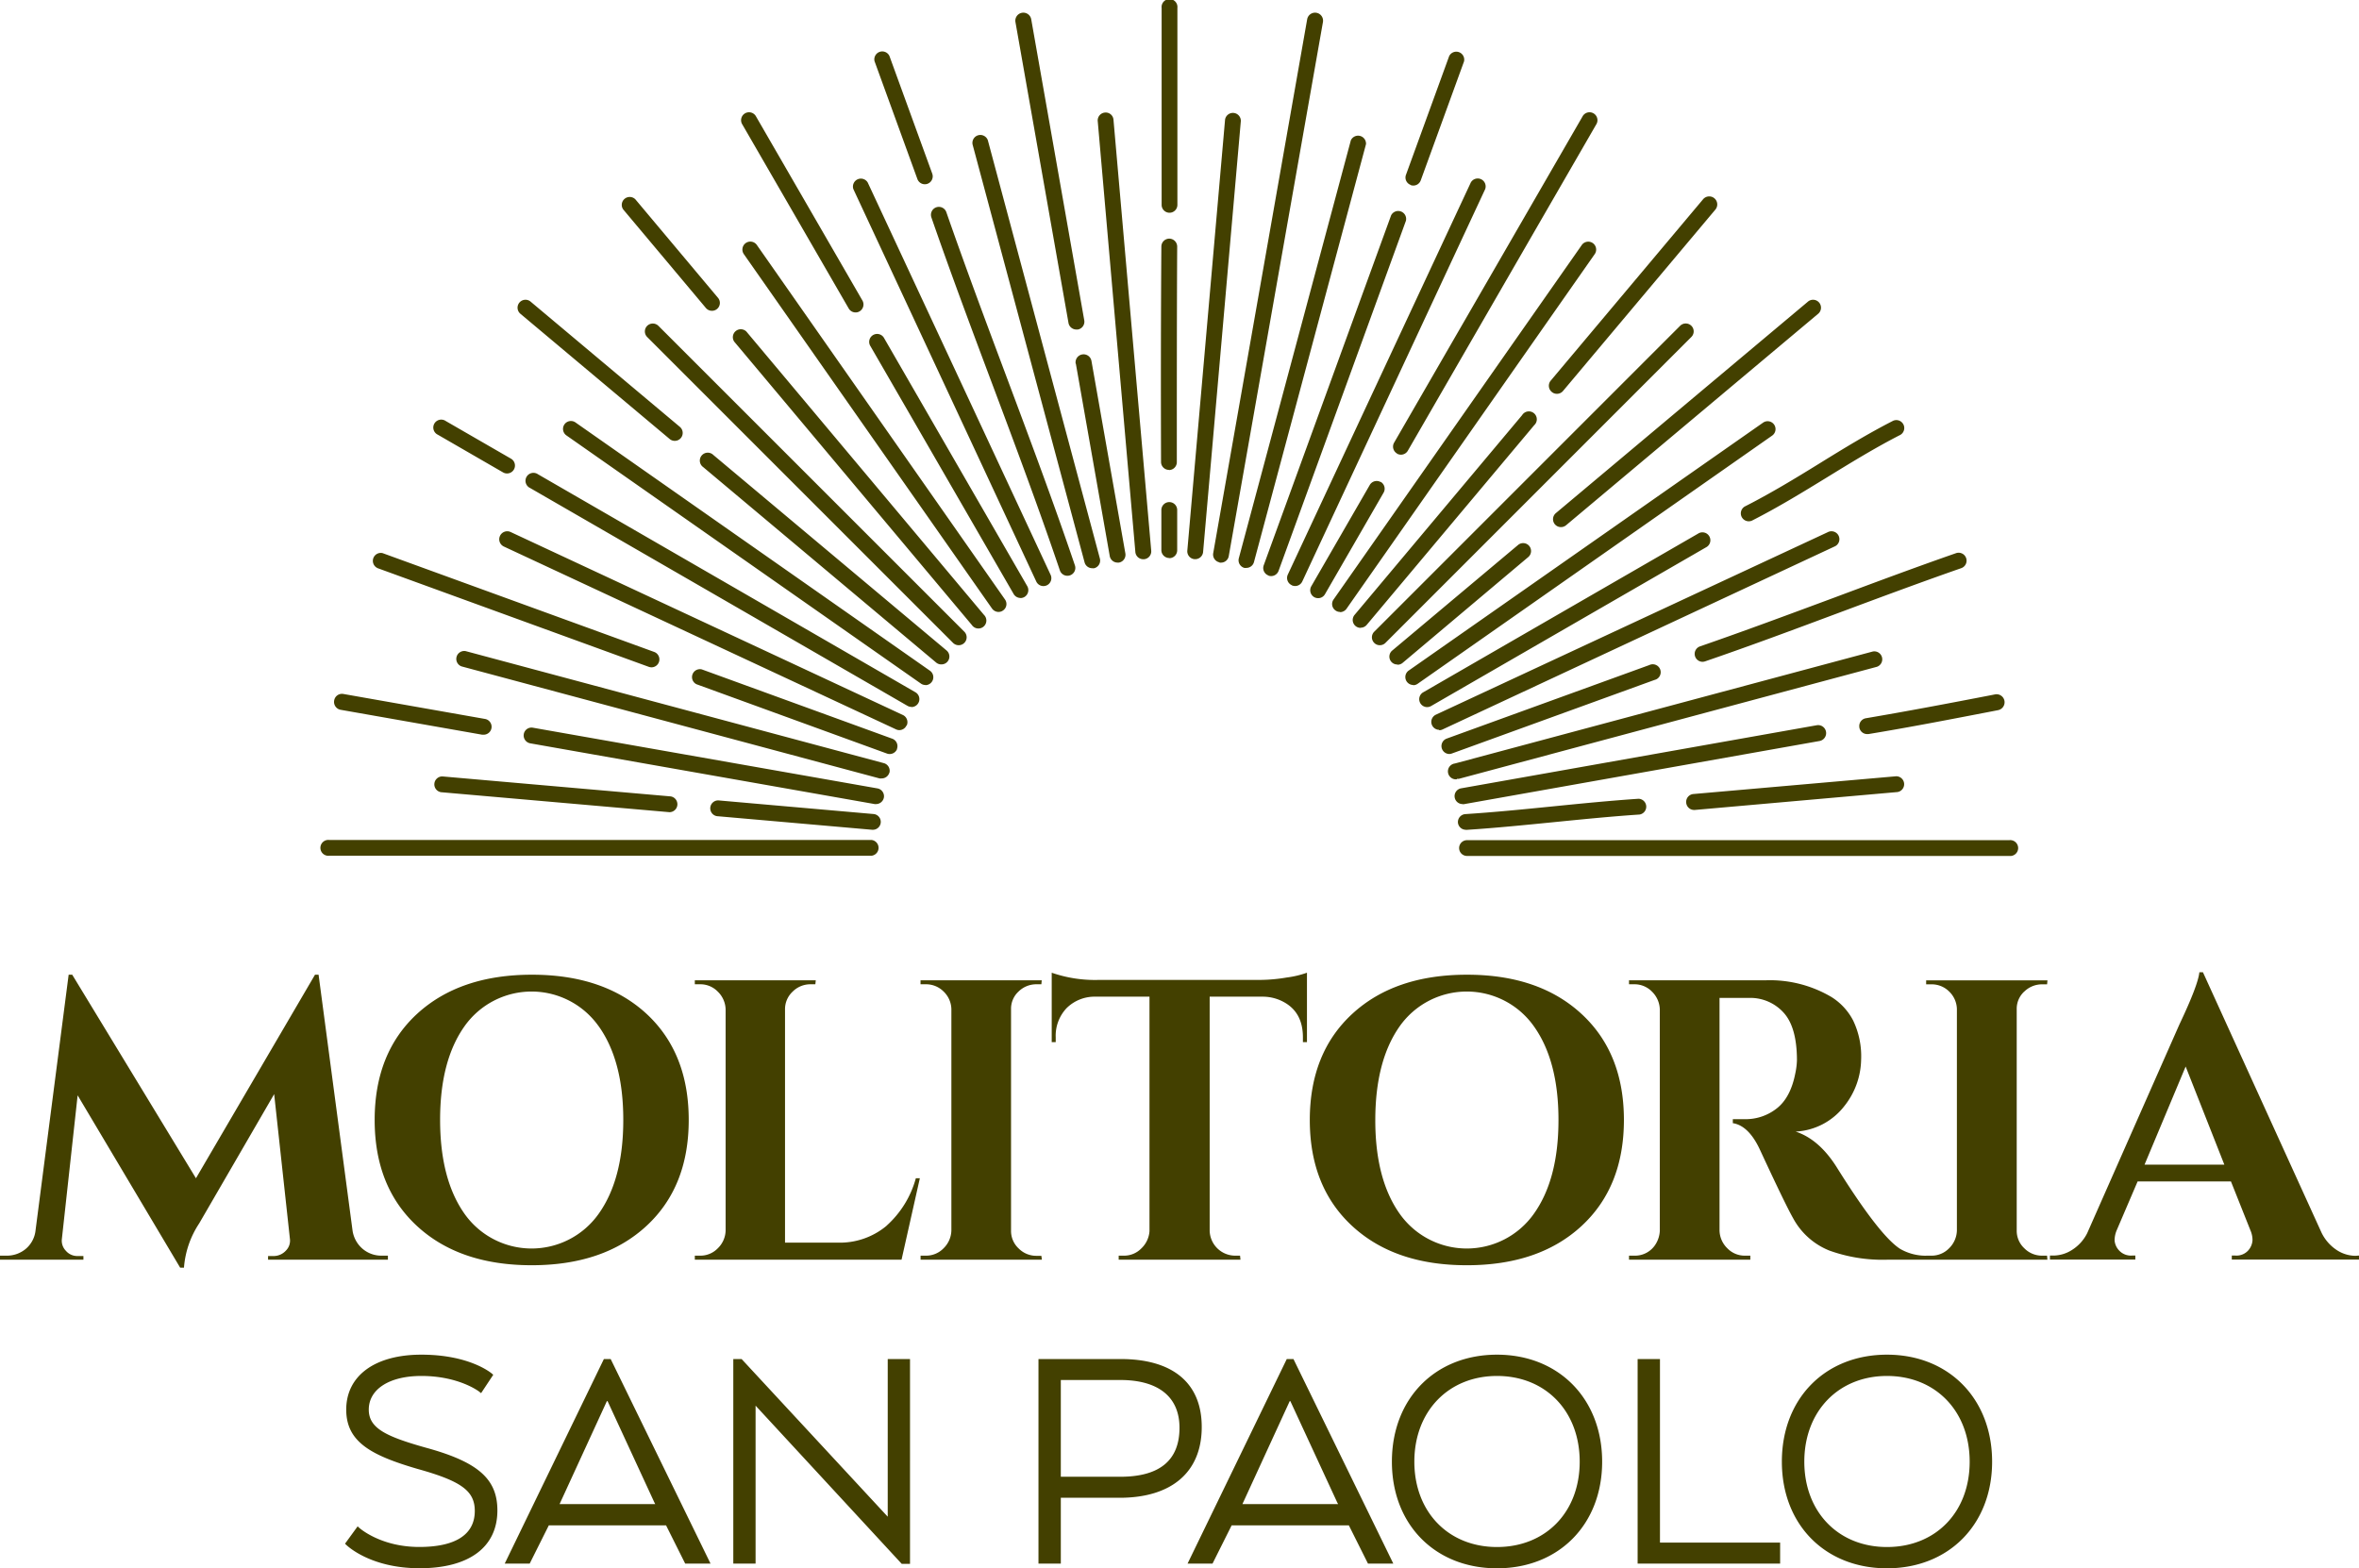 <svg xmlns="http://www.w3.org/2000/svg" viewBox="0 0 448.8 298.42"><defs><style>.cls-1{isolation:isolate;}.cls-2{fill:#434000;mix-blend-mode:multiply;}</style></defs><g class="cls-1"><g id="Livello_2" data-name="Livello 2"><g id="Livello_1-2" data-name="Livello 1"><path class="cls-2" d="M227.26,106.4h.13a1.5,1.5,0,0,0,1.5-1.38l7.18-82a1.51,1.51,0,0,0-3-.27l-7.18,82A1.5,1.5,0,0,0,227.26,106.4Zm9.47,1.66a1.74,1.74,0,0,0,.39,0,1.5,1.5,0,0,0,1.45-1.12l21.31-79.51A1.51,1.51,0,0,0,257,26.7l-21.31,79.51A1.51,1.51,0,0,0,236.73,108.06Zm-4.7-1,.26,0a1.5,1.5,0,0,0,1.48-1.24L251.69,4.2a1.51,1.51,0,1,0-3-.53L230.81,105.28A1.51,1.51,0,0,0,232,107Zm9.29,2.47a1.52,1.52,0,0,0,.51.09,1.51,1.51,0,0,0,1.42-1L267.48,42a1.51,1.51,0,0,0-2.83-1l-24.23,66.57A1.51,1.51,0,0,0,241.32,109.5Zm-44.17,1.12a1.5,1.5,0,0,0,1.36.87,1.61,1.61,0,0,0,.64-.14,1.51,1.51,0,0,0,.73-2L165.09,34.74A1.51,1.51,0,0,0,162.36,36Zm68.63-24.33a1.59,1.59,0,0,0,.75.2,1.51,1.51,0,0,0,1.31-.76l35.83-62.06a1.51,1.51,0,1,0-2.61-1.51L265.23,84.23A1.51,1.51,0,0,0,265.78,86.29Zm2.59-51.11a1.32,1.32,0,0,0,.51.1,1.5,1.5,0,0,0,1.42-1l8.23-22.62a1.51,1.51,0,0,0-2.83-1l-8.23,22.62A1.49,1.49,0,0,0,268.37,35.18Zm-45.91,71h0a1.5,1.5,0,0,0,1.5-1.51l0-7.67a1.5,1.5,0,0,0-1.51-1.49h0a1.51,1.51,0,0,0-1.5,1.51l0,7.66A1.51,1.51,0,0,0,222.46,106.18Zm-.07-16.77h0a1.5,1.5,0,0,0,1.5-1.51c0-15.94,0-28.6.07-41a1.52,1.52,0,0,0-1.5-1.52h0a1.51,1.51,0,0,0-1.51,1.5c-.09,12.44-.11,25.11-.06,41.06A1.51,1.51,0,0,0,222.39,89.41ZM204.8,62.7l.26,0a1.51,1.51,0,0,0,1.22-1.75L196.19,3.67a1.51,1.51,0,0,0-3,.53l10.09,57.25A1.52,1.52,0,0,0,204.8,62.7ZM206.34,107a1.5,1.5,0,0,0,1.45,1.12,1.74,1.74,0,0,0,.39,0,1.51,1.51,0,0,0,1.07-1.85L187.94,26.7a1.51,1.51,0,0,0-2.91.78ZM177.2,41.38C180.88,52,184.88,62.68,188.75,73c4.35,11.6,8.85,23.61,12.9,35.56a1.51,1.51,0,0,0,1.43,1,1.61,1.61,0,0,0,.48-.08,1.5,1.5,0,0,0,.94-1.91c-4.07-12-8.57-24-12.93-35.66-3.86-10.3-7.86-21-11.53-31.54a1.5,1.5,0,1,0-2.84,1Zm45.26-.9A1.5,1.5,0,0,0,224,39V1.51a1.51,1.51,0,1,0-3,0V39A1.5,1.5,0,0,0,222.46,40.48Zm-47.93-6.42a1.51,1.51,0,0,0,1.42,1,1.52,1.52,0,0,0,.51-.09,1.51,1.51,0,0,0,.9-1.93l-8.15-22.4a1.51,1.51,0,0,0-2.83,1ZM295.82,99.77a1.52,1.52,0,0,0,2.12.18l47.91-40.2a1.51,1.51,0,1,0-1.94-2.31L296,97.64A1.51,1.51,0,0,0,295.82,99.77Zm-78.3,6.64h.13a1.5,1.5,0,0,0,1.37-1.63l-7.18-82a1.48,1.48,0,0,0-1.63-1.36A1.5,1.5,0,0,0,208.84,23L216,105A1.5,1.5,0,0,0,217.52,106.41ZM204.68,69.19l6.45,36.62a1.51,1.51,0,0,0,1.49,1.24l.26,0a1.51,1.51,0,0,0,1.22-1.75l-6.45-36.62a1.51,1.51,0,0,0-3,.53Zm90.56,5.4a1.51,1.51,0,0,0,2.12-.19l29-34.53A1.51,1.51,0,1,0,324,37.93l-29,34.53A1.52,1.52,0,0,0,295.24,74.59Zm-36.38,44.85a1.5,1.5,0,0,0,1.16-.54l31.87-38A1.51,1.51,0,1,0,289.58,79l-31.87,38a1.5,1.5,0,0,0,1.15,2.47Zm3.65,3.33a1.49,1.49,0,0,0,1.07-.44l58.2-58.21a1.5,1.5,0,0,0,0-2.13,1.52,1.52,0,0,0-2.13,0l-58.2,58.21a1.5,1.5,0,0,0,0,2.13A1.45,1.45,0,0,0,262.51,122.77Zm69.43-26.39a1.51,1.51,0,0,0,1.36,2.69c4.95-2.51,9.76-5.46,14.42-8.32,4.49-2.76,9.14-5.61,13.82-8a1.51,1.51,0,0,0-1.36-2.69c-4.79,2.44-9.49,5.32-14,8.11S336.78,93.93,331.94,96.38Zm-63.09,34a1.44,1.44,0,0,0,.86-.27l67.44-47.22a1.5,1.5,0,0,0-1.72-2.47L268,127.6a1.51,1.51,0,0,0,.86,2.74Zm-6.19-38.66a1.52,1.52,0,0,0-2.06.56l-11.13,19.28a1.52,1.52,0,0,0,.55,2.06,1.59,1.59,0,0,0,.75.2,1.49,1.49,0,0,0,1.31-.76l11.13-19.28A1.51,1.51,0,0,0,262.66,91.68Zm8.85,42.83a1.59,1.59,0,0,0,.75-.2l52.31-30.2a1.51,1.51,0,1,0-1.51-2.61l-52.31,30.2a1.51,1.51,0,0,0,.76,2.81Zm6.09,26.81a1.5,1.5,0,0,0,1.5,1.51H382.27a1.51,1.51,0,1,0,0-3H279.1A1.5,1.5,0,0,0,277.6,161.32Zm-22.66-44.88a1.53,1.53,0,0,0,1.24-.65L303.4,48.35a1.5,1.5,0,1,0-2.47-1.72l-47.22,67.44a1.49,1.49,0,0,0,.37,2.09A1.45,1.45,0,0,0,254.94,116.44Zm10.91,10a1.46,1.46,0,0,0,1-.35L290.75,106a1.5,1.5,0,1,0-1.94-2.3l-23.93,20.08a1.5,1.5,0,0,0,1,2.66Zm7.95,12.47a1.56,1.56,0,0,0,.63-.14L349,104a1.51,1.51,0,1,0-1.28-2.73L273.16,136a1.51,1.51,0,0,0,.64,2.87Zm79.94-.53a1.5,1.5,0,0,0,1.48,1.26l.25,0c7.89-1.3,15.87-2.85,23.59-4.34l1.07-.21a1.51,1.51,0,0,0-.57-3l-1.07.21c-7.7,1.49-15.66,3-23.51,4.33A1.5,1.5,0,0,0,353.74,138.36ZM323.41,123a1.51,1.51,0,0,0,.48,2.93,1.67,1.67,0,0,0,.49-.08c8.41-2.88,17.07-6.11,25.45-9.24,7.62-2.84,15.5-5.78,23.3-8.5a1.51,1.51,0,0,0-1-2.85c-7.83,2.73-15.73,5.68-23.36,8.53C340.42,116.89,331.77,120.11,323.41,123Zm-2.61,29.74a1.51,1.51,0,0,0,1.5,1.38h.13L361,150.71a1.51,1.51,0,0,0-.26-3l-38.59,3.38A1.5,1.5,0,0,0,320.8,152.72Zm-41.93,5.17h.1c5.58-.36,11.21-.93,16.66-1.47s10.86-1.09,16.3-1.45a1.51,1.51,0,0,0-.2-3c-5.49.37-11,.92-16.4,1.46s-11,1.1-16.55,1.46a1.52,1.52,0,0,0-1.41,1.61A1.51,1.51,0,0,0,278.87,157.89Zm-3.17-14.44a1.52,1.52,0,0,0,.51-.09l38.57-14a1.51,1.51,0,1,0-1-2.83l-38.57,14a1.51,1.51,0,0,0,.52,2.92Zm2.53,9.55a1.24,1.24,0,0,0,.27,0L346.16,141a1.51,1.51,0,1,0-.52-3L278,150a1.51,1.51,0,0,0,.26,3Zm-1.06-4.83a1.9,1.9,0,0,0,.4,0l79.51-21.31a1.51,1.51,0,0,0-.78-2.91l-79.51,21.31a1.51,1.51,0,0,0,.38,3Zm-31.41-36.82a1.61,1.61,0,0,0,.64.14,1.5,1.5,0,0,0,1.36-.87L282.55,36a1.51,1.51,0,0,0-2.73-1.27L245,109.35A1.51,1.51,0,0,0,245.76,111.35Zm-51.62,2.43a1.59,1.59,0,0,0,.75-.2,1.52,1.52,0,0,0,.55-2.06L168.22,64.37a1.51,1.51,0,1,0-2.61,1.51L192.83,113A1.51,1.51,0,0,0,194.14,113.78ZM134.3,58.61a1.51,1.51,0,0,0,1.15.53,1.5,1.5,0,0,0,1.15-2.47L120.88,37.93a1.51,1.51,0,0,0-2.31,1.93Zm44.77,67.81a1.5,1.5,0,0,0,1-2.66L135.71,86.57a1.51,1.51,0,1,0-1.93,2.31l44.32,37.19A1.47,1.47,0,0,0,179.07,126.42ZM127.41,83.54a1.51,1.51,0,0,0,2.12-.19,1.51,1.51,0,0,0-.18-2.12L101,57.44a1.51,1.51,0,1,0-1.94,2.31Zm46,51a1.51,1.51,0,0,0,.76-2.81L102.34,90.24a1.51,1.51,0,1,0-1.5,2.61l71.81,41.46A1.59,1.59,0,0,0,173.4,134.51Zm2.66-4.17a1.51,1.51,0,0,0,.86-2.74L109.48,80.38a1.5,1.5,0,1,0-1.72,2.47l67.44,47.22A1.44,1.44,0,0,0,176.06,130.34ZM62.64,162.83H165.81a1.51,1.51,0,0,0,0-3H62.64a1.51,1.51,0,1,0,0,3Zm2.16-27.77,26.93,4.74.27,0a1.51,1.51,0,0,0,.26-3l-26.93-4.75a1.5,1.5,0,0,0-1.75,1.22A1.52,1.52,0,0,0,64.8,135.06ZM83.3,82.72l12.41,7.17a1.51,1.51,0,0,0,2.06-.55,1.51,1.51,0,0,0-.55-2.06L84.8,80.11a1.51,1.51,0,1,0-1.5,2.61ZM71.76,108.08l51.68,18.81a1.63,1.63,0,0,0,.52.09,1.51,1.51,0,0,0,.52-2.92L72.79,105.25a1.51,1.51,0,0,0-1,2.83ZM182.4,122.77a1.47,1.47,0,0,0,1.06-.44,1.5,1.5,0,0,0,0-2.13L125.26,62a1.52,1.52,0,0,0-2.13,0,1.5,1.5,0,0,0,0,2.13l58.2,58.21A1.49,1.49,0,0,0,182.4,122.77Zm-14.24,29a1.52,1.52,0,0,0-1.22-1.75l-65.55-11.55a1.49,1.49,0,0,0-1.74,1.22,1.52,1.52,0,0,0,1.22,1.75L166.41,153a1.24,1.24,0,0,0,.27,0A1.52,1.52,0,0,0,168.16,151.75Zm16.73-32.85A1.51,1.51,0,1,0,187.2,117L142,63.09A1.51,1.51,0,0,0,139.68,65ZM161.47,58.7a1.5,1.5,0,0,0,1.3.75,1.43,1.43,0,0,0,.75-.2,1.52,1.52,0,0,0,.56-2.06l-20.23-35a1.51,1.51,0,1,0-2.61,1.51ZM141.88,46.25a1.52,1.52,0,0,0-.37,2.1l47.22,67.44a1.53,1.53,0,0,0,1.24.65,1.45,1.45,0,0,0,.86-.28,1.49,1.49,0,0,0,.37-2.09L144,46.63A1.51,1.51,0,0,0,141.88,46.25Zm-5,106.07a1.51,1.51,0,1,0-.27,3l29.31,2.57H166a1.5,1.5,0,0,0,.13-3Zm32.33-5.27a1.5,1.5,0,0,0-1.07-1.84L88.61,123.9a1.51,1.51,0,0,0-.78,2.91l79.51,21.31a1.74,1.74,0,0,0,.39,0A1.52,1.52,0,0,0,169.19,147.05Zm3.29-9a1.51,1.51,0,0,0-.73-2L97.14,101.23A1.51,1.51,0,1,0,95.87,104l74.61,34.79a1.56,1.56,0,0,0,.63.14A1.51,1.51,0,0,0,172.48,138Zm-88.33,9.69a1.51,1.51,0,0,0-.27,3l43.43,3.8h.13a1.51,1.51,0,0,0,.13-3Zm86.48-5.25a1.51,1.51,0,0,0-.9-1.93l-36.24-13.19a1.51,1.51,0,0,0-1,2.83l36.24,13.19a1.51,1.51,0,0,0,1.93-.9Zm-2,90.77a13.86,13.86,0,0,1-9.3,3.19h-10V192.08a4.55,4.55,0,0,1,1.44-3.38,4.75,4.75,0,0,1,3.42-1.41h.91l.08-.76H132.19v.76h1a4.6,4.6,0,0,1,3.38,1.41,4.87,4.87,0,0,1,1.48,3.38v42.06a4.85,4.85,0,0,1-1.48,3.38,4.6,4.6,0,0,1-3.38,1.41h-1v.76h39.33L175,224.2h-.76A18.77,18.77,0,0,1,168.67,233.23Zm29.47,5.7h-.91a4.72,4.72,0,0,1-3.42-1.41,4.54,4.54,0,0,1-1.44-3.38V192a4.44,4.44,0,0,1,1.44-3.34,4.81,4.81,0,0,1,3.42-1.37h.91l.07-.76H175.13v.76h1a4.7,4.7,0,0,1,3.38,1.37A4.78,4.78,0,0,1,181,192v42.14a4.9,4.9,0,0,1-1.48,3.38,4.62,4.62,0,0,1-3.38,1.41h-1v.76h23.08Zm250,0a6.62,6.62,0,0,1-3.56-1.1,8.29,8.29,0,0,1-2.89-3.31L419.11,185h-.68q-.24,2.43-3.8,9.94l-17.54,39.71a8,8,0,0,1-2.89,3.19,6.63,6.63,0,0,1-3.49,1.07H390v.76h16.25v-.76h-.61a3.06,3.06,0,0,1-2.51-1,3.12,3.12,0,0,1-.83-1.9,5.06,5.06,0,0,1,.38-1.86l4-9.34h17.76l3.72,9.34a4.62,4.62,0,0,1,.38,1.83,3.21,3.21,0,0,1-.79,1.93,3,3,0,0,1-2.47,1h-.68v.76H448.8v-.76ZM408,221.61l7.82-18.67,7.36,18.67ZM279.07,185.47q-13.71,0-21.79,7.44t-8.09,20.2q0,12.75,8.09,20.2t21.79,7.44q13.71,0,21.79-7.44t8.09-20.2q0-12.75-8.09-20.2T279.07,185.47ZM291.79,231a15.63,15.63,0,0,1-25.47,0q-4.68-6.57-4.67-17.88t4.67-17.88a15.63,15.63,0,0,1,25.47,0q4.71,6.57,4.71,17.88T291.79,231Zm93.34-42.33a4.81,4.81,0,0,1,3.42-1.37h.91l.07-.76H366.45v.76h1a4.7,4.7,0,0,1,3.38,1.37A4.78,4.78,0,0,1,372.3,192v42.14a4.9,4.9,0,0,1-1.48,3.38,4.62,4.62,0,0,1-3.38,1.41h-1v.76h23.08l-.07-.76h-.91a4.72,4.72,0,0,1-3.42-1.41,4.54,4.54,0,0,1-1.44-3.38V192A4.44,4.44,0,0,1,385.13,188.66ZM333,238.93h-1a4.58,4.58,0,0,1-3.38-1.41,4.85,4.85,0,0,1-1.48-3.38V189.88h5.77a8.55,8.55,0,0,1,6.45,2.84q2.5,2.78,2.51,9a13.77,13.77,0,0,1-.31,2.51q-.9,4.62-3.53,6.68a9.55,9.55,0,0,1-6,2.05h-2.36v.76c2,.3,3.75,2,5.17,5.08q4.86,10.48,6.3,13a13.56,13.56,0,0,0,6.87,6.15,29.84,29.84,0,0,0,11,1.75h7.44v-.76a9.72,9.72,0,0,1-4.93-1.29q-3.94-2.5-12.15-15.65-3.34-5.24-7.75-6.68a12.52,12.52,0,0,0,9.27-4.86,14.57,14.57,0,0,0,3.19-8.84,15.78,15.78,0,0,0-1.52-7.44,11.53,11.53,0,0,0-4.1-4.45A23,23,0,0,0,336,186.53H309.92v.76h1a4.62,4.62,0,0,1,3.38,1.41,4.91,4.91,0,0,1,1.48,3.38v42.14a5.23,5.23,0,0,1-.69,2.35,4.61,4.61,0,0,1-4.17,2.36h-1v.76H333ZM248.65,198.3V185.09a18.26,18.26,0,0,1-3.84.91,31,31,0,0,1-5.12.46h-30.6a25.14,25.14,0,0,1-9-1.37V198.3h.76v-.91a7.63,7.63,0,0,1,2.05-5.54,7.55,7.55,0,0,1,5.54-2.2h10.25v44.64a5,5,0,0,1-1.56,3.27,4.57,4.57,0,0,1-3.3,1.37h-1v.76H236l-.08-.76H235a4.87,4.87,0,0,1-4.86-4.71V189.65h10.17a8.3,8.3,0,0,1,4,1.06c2.38,1.32,3.57,3.54,3.57,6.68v.91ZM79.36,192.91q-8.08,7.44-8.08,20.2t8.08,20.2q8.08,7.44,21.79,7.44t21.8-7.44q8.08-7.44,8.08-20.2T123,192.91q-8.08-7.44-21.8-7.44T79.36,192.91Zm34.51,2.32q4.71,6.57,4.71,17.88T113.87,231a15.63,15.63,0,0,1-25.47,0q-4.66-6.57-4.67-17.88t4.67-17.88a15.63,15.63,0,0,1,25.47,0ZM52.16,239H51v.69H73.8v-.76H72.59A5.49,5.49,0,0,1,69,237.64a5.63,5.63,0,0,1-1.93-3.5l-6.46-48.67h-.68L37.28,224.2,13.74,185.47h-.68l-6.3,48.67a5.33,5.33,0,0,1-1.86,3.5,5.6,5.6,0,0,1-3.68,1.29H0v.76H15.87V239H14.73a2.85,2.85,0,0,1-2.2-1,2.75,2.75,0,0,1-.76-2.24l3-27.34,19.51,32.8H35a17.63,17.63,0,0,1,2.89-8.42l14.27-24.61,3,27.57a2.67,2.67,0,0,1-.76,2.2A3.17,3.17,0,0,1,52.16,239Zm263.65,19.6h-4.25v38.93h27.11v-4H315.81Zm-31-.83c-11.79,0-20,8.37-20,20.36s8.24,20.29,20,20.29,20-8.34,20-20.29S296.56,257.77,284.8,257.77Zm0,36.6c-9.26,0-15.73-6.68-15.73-16.24s6.47-16.31,15.73-16.31,15.73,6.71,15.73,16.31S294.06,294.37,284.8,294.37ZM359,257.77c-11.8,0-20,8.37-20,20.36s8.24,20.29,20,20.29,20-8.34,20-20.29S370.77,257.77,359,257.77Zm0,36.6c-9.26,0-15.73-6.68-15.73-16.24s6.47-16.31,15.73-16.31,15.73,6.71,15.73,16.31S368.27,294.37,359,294.37ZM168.89,288.6l-27.8-30h-1.58v38.93h4.24V267.47l27.71,30,.09.1h1.58V258.6h-4.24Zm-54-30L96.23,297.1l-.21.43h4.75l3.64-7.28h22.31l3.64,7.28h4.82l-19-38.93Zm9.77,27.6H106.46l9-19.59h.13l8.93,19.33Zm88.53-27.6H197.57v38.93h4.25V285H213c9.93,0,15.63-4.91,15.63-13.46C228.64,263.2,223.16,258.6,213.2,258.6ZM213.14,281H201.82V262.59h11.32c7.26,0,11.26,3.23,11.26,9.09C224.4,277.88,220.61,281,213.14,281ZM81.06,275.48c-7.54-2.12-10.9-3.67-10.9-7.25,0-3.89,3.92-6.41,10-6.41,7.2,0,11.07,3,11.11,3.07l.26.2,2.31-3.49-.2-.18c-.17-.15-4.28-3.65-13.48-3.65-8.82,0-14.29,4-14.29,10.46,0,6.16,4.76,8.71,13.57,11.28,8.34,2.32,10.89,4.19,10.89,8,0,4.48-3.65,6.85-10.56,6.85-7.44,0-11.44-3.65-11.48-3.69l-.25-.23-2.4,3.3.19.18c.18.18,4.6,4.49,14,4.49s14.8-4,14.8-11C94.63,281.45,91,278.2,81.06,275.48ZM244.81,258.6l-18.67,38.5-.21.43h4.75l3.64-7.28h22.3l3.64,7.28h4.82l-19-38.93Zm9.77,27.6H236.37l9-19.59h.12l8.94,19.33Z"/></g></g></g></svg>